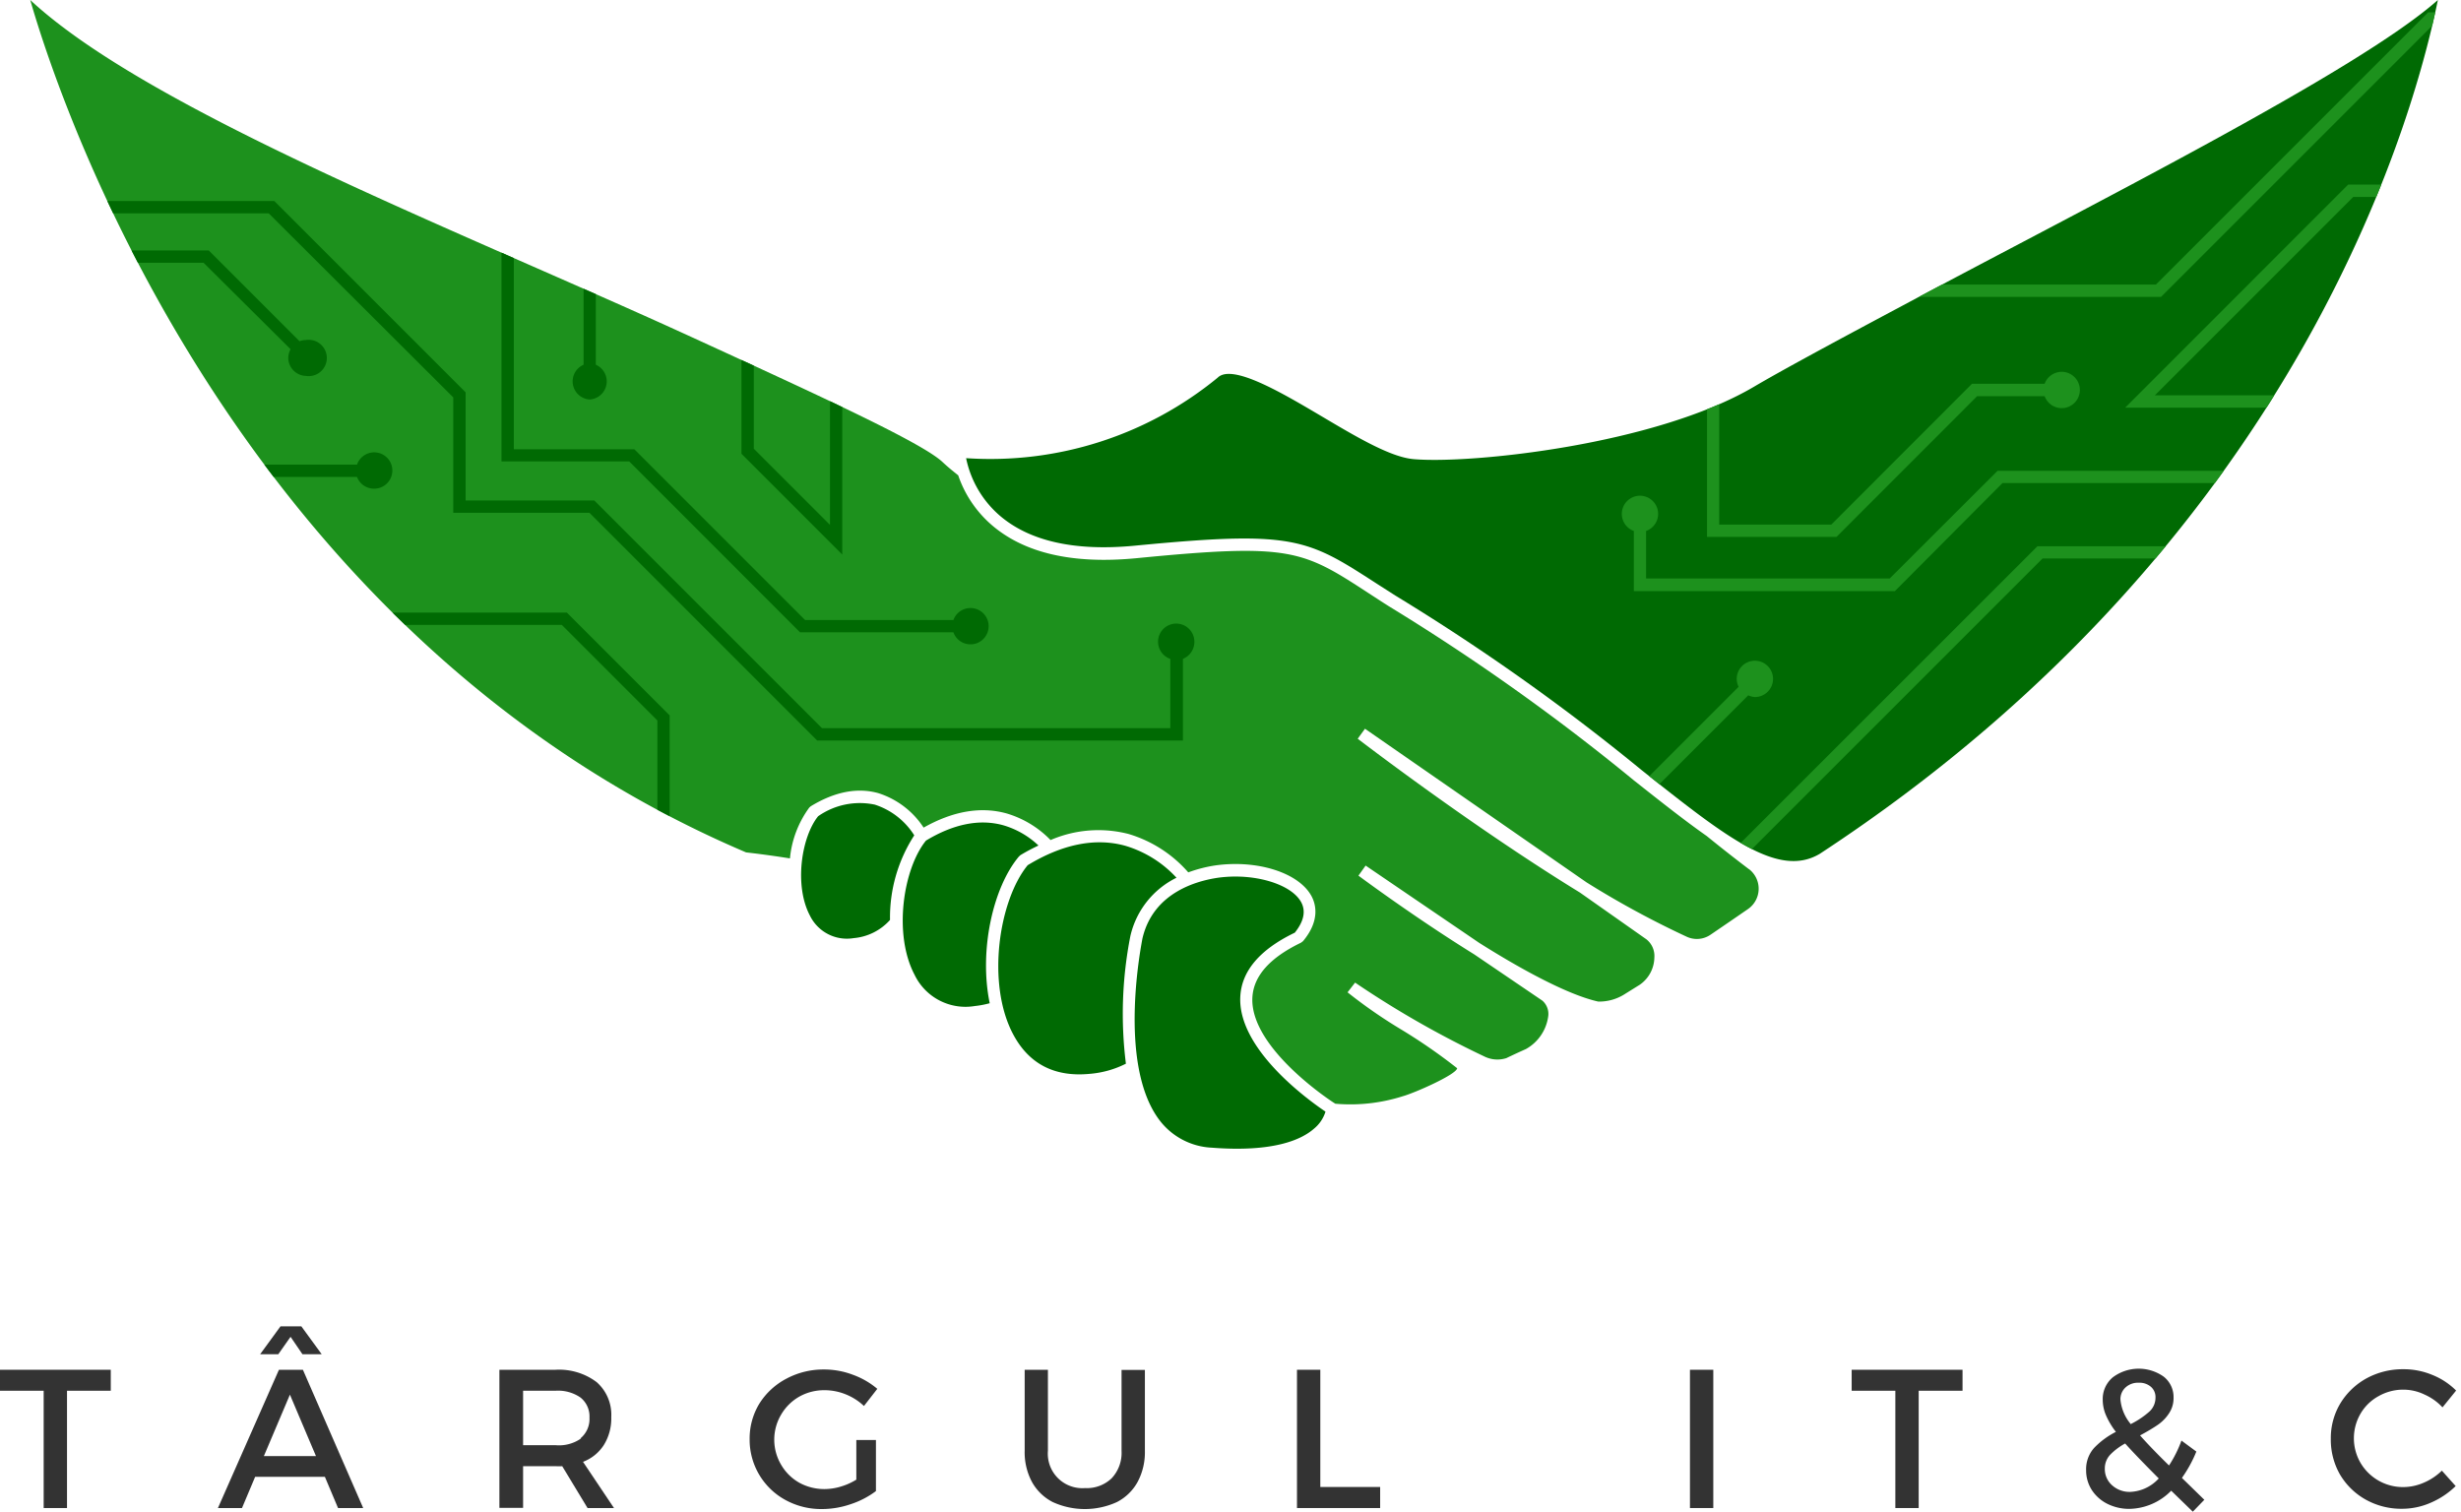 <svg viewBox="0 0 271.037 166.51" xmlns:xlink="http://www.w3.org/1999/xlink" xmlns="http://www.w3.org/2000/svg" style="max-height: 500px" width="271.037" height="166.51"><defs><style>.cls-1{fill:none;}.cls-2{fill:#333;}.cls-3{fill:#006a03;}.cls-4{fill:#1d911d;}.cls-5{clip-path:url(#clip-path);}.cls-6{clip-path:url(#clip-path-2);}</style><clipPath id="clip-path"><path d="M192.62,95.73c-1.32-1-2.9-2.23-4.66-3.66-2.37-1.66-5-3.74-8-6.11a238,238,0,0,0-27-19.19c-.73-.46-1.38-.89-2-1.29-7.55-4.93-8.71-5.68-25.83-4-7,.67-12.31-.56-15.9-3.65a12.59,12.59,0,0,1-3.7-5.48c-.59-.47-1.17-.94-1.71-1.45-2.25-2.13-13.4-7.24-27.53-13.72C50.88,25.52,16.56,12.28,3.33,0,7,12.77,26.72,70.27,82.17,93.88c.44.05,2.17.24,4.83.66a11.24,11.24,0,0,1,2.13-5.6l.16-.14c2.62-1.6,5.12-2.09,7.43-1.45a9.32,9.32,0,0,1,5,3.8c3.21-1.81,6.27-2.35,9.11-1.57a11.12,11.12,0,0,1,4.87,2.94,13.29,13.29,0,0,1,8.59-.67,14.06,14.06,0,0,1,6.58,4.23,15,15,0,0,1,3-.77c4.6-.64,9.14.8,10.55,3.35.49.88,1,2.71-.92,5l-.23.17c-3.4,1.64-5.2,3.64-5.34,6-.33,5.66,9,11.67,9.14,11.73l0,0a19.08,19.08,0,0,0,7.47-.84c1.26-.35,5.87-2.38,5.94-3.07a61.16,61.16,0,0,0-6.22-4.3,54.88,54.88,0,0,1-5.85-4.06l.83-1.07a106.87,106.87,0,0,0,14.29,8.16,3.23,3.23,0,0,0,2.36.16q1-.48,2.16-1A4.86,4.86,0,0,0,170.5,112a1.94,1.94,0,0,0-.63-1.79l-7.51-5.1c-6.45-4-12.33-8.36-12.75-8.67l.79-1.11,12.49,8.5c4.75,3,9.82,5.74,13.13,6.48a5.25,5.25,0,0,0,2.8-.75l1.78-1.11a3.72,3.72,0,0,0,1.6-3,2.34,2.34,0,0,0-.88-2L174,98.3C162.09,91,149.7,81.49,149.53,81.36l.8-1.1,24.4,16.92a101,101,0,0,0,11.06,6,2.66,2.66,0,0,0,2.59-.23q2-1.36,4.13-2.83a2.72,2.72,0,0,0,.11-4.4Z" class="cls-1"/></clipPath><clipPath id="clip-path-2"><path d="M155.71,50.57c-2.54-.21-6.22-2.39-10.12-4.7-4.41-2.61-9.9-5.86-11.49-4.27a39.46,39.46,0,0,1-27.7,8.86,11.36,11.36,0,0,0,3.71,6.33c3.3,2.83,8.3,3.94,14.86,3.31,5.27-.51,9.09-.79,12.05-.79,6.94,0,9.25,1.51,14.65,5l2,1.28a238.11,238.11,0,0,1,27.18,19.27c9.33,7.41,15,11.88,19.56,9.18C254.48,58.6,266.3,10.72,268.49,0c-8.94,7.93-38.42,22.66-59.05,33.71-7.51,4-13.44,7.21-16.28,8.89C182.28,49,162,51.11,155.71,50.57Z" class="cls-1"/></clipPath></defs><title>Asset 1</title><g data-name="Layer 2" id="Layer_2"><g data-name="Export layer" id="Export_layer"><path d="M7.38,153.17v12.92H4.81V153.17H0v-2.31H12.2v2.31Z" class="cls-2"/><path d="M28.1,162.65l-1.45,3.44H24l6.72-15.23h2.64L40,166.09H37.23l-1.45-3.44Zm5.21-13.5L32,147.23l-1.35,1.92h-2l2.24-3.07h2.3l2.24,3.07Zm-1.38,4.45-2.87,6.77H34.8Z" class="cls-2"/><path d="M61.92,161.48a6.17,6.17,0,0,1-.7,0H57.61v4.59H55V150.86h6.18a6.88,6.88,0,0,1,4.53,1.36,4.78,4.78,0,0,1,1.61,3.85,5.51,5.51,0,0,1-.82,3.08A4.7,4.7,0,0,1,64.21,161l3.41,5.09H64.71Zm2-3.06a2.76,2.76,0,0,0,1-2.29,2.65,2.65,0,0,0-1-2.22,4.34,4.34,0,0,0-2.74-.74H57.61v6h3.61A4.22,4.22,0,0,0,64,158.42Z" class="cls-2"/><path d="M96.47,158.6v5.62a9.55,9.55,0,0,1-2.77,1.44,9.74,9.74,0,0,1-3.14.54,8.21,8.21,0,0,1-4.06-1,7.55,7.55,0,0,1-3.94-6.7,7.39,7.39,0,0,1,1.07-3.91,7.77,7.77,0,0,1,3-2.76,8.63,8.63,0,0,1,4.14-1,8.88,8.88,0,0,1,3.16.58,8.78,8.78,0,0,1,2.69,1.55l-1.47,1.89a6.35,6.35,0,0,0-2-1.28,6.21,6.21,0,0,0-2.34-.46,5.59,5.59,0,0,0-2.8.72,5.43,5.43,0,0,0-2,2,5.41,5.41,0,0,0,0,5.46,5.38,5.38,0,0,0,2,2,5.72,5.72,0,0,0,2.81.71,6.23,6.23,0,0,0,1.76-.27,6.88,6.88,0,0,0,1.73-.77V158.6Z" class="cls-2"/><path d="M125.29,163.21a5.43,5.43,0,0,1-2.28,2.22,8.5,8.5,0,0,1-7.07,0,5.45,5.45,0,0,1-2.29-2.22,6.93,6.93,0,0,1-.8-3.43v-8.92h2.56v8.92a3.8,3.8,0,0,0,4.09,4.11,3.94,3.94,0,0,0,2.94-1.09,4.09,4.09,0,0,0,1.08-3v-8.92h2.57v8.92A6.93,6.93,0,0,1,125.29,163.21Z" class="cls-2"/><path d="M152,163.77v2.32h-9.16V150.86h2.57v12.91Z" class="cls-2"/><path d="M186.12,166.09V150.86h2.57v15.23Z" class="cls-2"/><path d="M211.31,153.17v12.92h-2.57V153.17h-4.81v-2.31h12.21v2.31Z" class="cls-2"/><path d="M239.12,164.18a6.6,6.6,0,0,1-4.59,2,5.36,5.36,0,0,1-2.43-.55,4.38,4.38,0,0,1-1.72-1.52,4,4,0,0,1-.63-2.19,3.51,3.51,0,0,1,.87-2.44,8.82,8.82,0,0,1,2.41-1.78,8.52,8.52,0,0,1-1.11-1.87,4.35,4.35,0,0,1-.34-1.65,3.11,3.11,0,0,1,1.1-2.48,4.75,4.75,0,0,1,5.63-.07,2.86,2.86,0,0,1,1.07,2.3,3,3,0,0,1-.5,1.73,4.58,4.58,0,0,1-1.27,1.29q-.78.53-1.92,1.14c.72.82,1.78,1.93,3.19,3.31a13.22,13.22,0,0,0,1.37-2.74l1.64,1.21a14,14,0,0,1-1.59,2.9l2.47,2.41-1.27,1.31Zm-1.37-1.35q-2.59-2.6-3.7-3.85a6.81,6.81,0,0,0-1.65,1.24,2.2,2.2,0,0,0-.59,1.52,2.38,2.38,0,0,0,.81,1.85,2.86,2.86,0,0,0,2,.72A4.51,4.51,0,0,0,237.75,162.83Zm-3.06-6a9.37,9.37,0,0,0,2-1.34,2.07,2.07,0,0,0,.7-1.56,1.49,1.49,0,0,0-.51-1.2,1.92,1.92,0,0,0-1.34-.44,2,2,0,0,0-1.45.52,1.74,1.74,0,0,0-.56,1.33A4.9,4.9,0,0,0,234.69,156.87Z" class="cls-2"/><path d="M267.86,151.42a7.81,7.81,0,0,1,2.64,1.73L269,155a6.06,6.06,0,0,0-2-1.42,5.39,5.39,0,0,0-2.29-.53,5.46,5.46,0,0,0-2.74.71,5.17,5.17,0,0,0-2,1.94,5.38,5.38,0,0,0,0,5.41,5.42,5.42,0,0,0,4.71,2.67,5.69,5.69,0,0,0,2.25-.48,6.42,6.42,0,0,0,2-1.33l1.52,1.7a9,9,0,0,1-2.74,1.83,7.86,7.86,0,0,1-3.15.67,8.06,8.06,0,0,1-4-1,7.59,7.59,0,0,1-2.86-2.79,7.7,7.7,0,0,1-1-3.93,7.42,7.42,0,0,1,1.05-3.89,7.74,7.74,0,0,1,2.89-2.76,8.34,8.34,0,0,1,4.06-1A8.19,8.19,0,0,1,267.86,151.42Z" class="cls-2"/><path d="M125.81,103.4c0,.12-2.83,13.65,1.85,19.92a7.67,7.67,0,0,0,5.79,3.08c6.72.52,9.83-.84,11.25-2.08a3.93,3.93,0,0,0,1.28-1.89c-1.87-1.26-9.72-6.9-9.38-12.71.16-2.8,2.17-5.16,6-7,1-1.25,1.24-2.38.69-3.38-.94-1.69-4-2.8-7.22-2.8a14.35,14.35,0,0,0-2,.14C132,97,127,98.19,125.81,103.4Z" class="cls-3"/><path d="M100.69,92a8.07,8.07,0,0,0-4.34-3.38A8,8,0,0,0,90.1,89.9c-1.84,2.29-2.65,7.61-.91,10.92a4.53,4.53,0,0,0,4.83,2.5,6.07,6.07,0,0,0,4-2A16.65,16.65,0,0,1,100.69,92Z" class="cls-3"/><path d="M112.21,94.34l.16-.15c.67-.41,1.33-.75,2-1.07a9.49,9.49,0,0,0-3.88-2.23c-2.6-.72-5.47-.15-8.51,1.69-2.5,3.08-3.62,10.29-1.26,14.77a6.22,6.22,0,0,0,6.64,3.45,10.36,10.36,0,0,0,1.64-.31C107.8,104.66,109.37,97.72,112.21,94.34Z" class="cls-3"/><path d="M155.71,50.57c-2.54-.21-6.22-2.39-10.12-4.7-4.41-2.61-9.9-5.86-11.49-4.27a39.46,39.46,0,0,1-27.7,8.86,11.36,11.36,0,0,0,3.71,6.33c3.3,2.83,8.3,3.94,14.86,3.31,5.27-.51,9.09-.79,12.05-.79,6.94,0,9.25,1.51,14.65,5l2,1.28a238.11,238.11,0,0,1,27.18,19.27c9.33,7.41,15,11.88,19.56,9.18C254.48,58.6,266.3,10.72,268.49,0c-8.94,7.93-38.42,22.66-59.05,33.71-7.51,4-13.44,7.21-16.28,8.89C182.28,49,162,51.11,155.71,50.57Z" class="cls-3"/><path d="M124.49,103.1a9.51,9.51,0,0,1,5.08-6.43,12.48,12.48,0,0,0-5.64-3.52c-3.29-.91-6.91-.19-10.75,2.14-3.16,3.86-4.57,13-1.61,18.6,1.73,3.28,4.56,4.75,8.43,4.38a10.8,10.8,0,0,0,4-1.12A44.31,44.31,0,0,1,124.49,103.1Z" class="cls-3"/><path d="M192.62,95.73c-1.32-1-2.9-2.23-4.66-3.66-2.37-1.66-5-3.74-8-6.11a238,238,0,0,0-27-19.19c-.73-.46-1.38-.89-2-1.29-7.55-4.93-8.71-5.68-25.83-4-7,.67-12.31-.56-15.9-3.65a12.59,12.59,0,0,1-3.7-5.48c-.59-.47-1.17-.94-1.71-1.45-2.25-2.13-13.4-7.24-27.53-13.72C50.88,25.52,16.56,12.28,3.33,0,7,12.77,26.72,70.27,82.17,93.88c.44.05,2.17.24,4.83.66a11.24,11.24,0,0,1,2.13-5.6l.16-.14c2.62-1.6,5.12-2.09,7.43-1.45a9.32,9.32,0,0,1,5,3.8c3.21-1.81,6.27-2.35,9.11-1.57a11.12,11.12,0,0,1,4.87,2.94,13.29,13.29,0,0,1,8.59-.67,14.06,14.06,0,0,1,6.58,4.23,15,15,0,0,1,3-.77c4.6-.64,9.14.8,10.55,3.35.49.88,1,2.71-.92,5l-.23.17c-3.4,1.64-5.2,3.64-5.34,6-.33,5.66,9,11.67,9.14,11.73l0,0a19.08,19.08,0,0,0,7.47-.84c1.26-.35,5.87-2.38,5.94-3.07a61.16,61.16,0,0,0-6.22-4.3,54.88,54.88,0,0,1-5.85-4.06l.83-1.07a106.87,106.87,0,0,0,14.29,8.16,3.23,3.23,0,0,0,2.36.16q1-.48,2.16-1A4.86,4.86,0,0,0,170.5,112a1.94,1.94,0,0,0-.63-1.79l-7.51-5.1c-6.45-4-12.33-8.36-12.75-8.67l.79-1.11,12.49,8.5c4.75,3,9.82,5.74,13.13,6.48a5.25,5.25,0,0,0,2.8-.75l1.78-1.11a3.72,3.72,0,0,0,1.6-3,2.34,2.34,0,0,0-.88-2L174,98.3C162.09,91,149.7,81.49,149.53,81.36l.8-1.1,24.4,16.92a101,101,0,0,0,11.06,6,2.66,2.66,0,0,0,2.59-.23q2-1.36,4.13-2.83a2.72,2.72,0,0,0,.11-4.4Z" class="cls-4"/><g class="cls-5"><path d="M88.11,69.64H105a2,2,0,1,0,0-1.35H88.67L69.86,49.48H56.59V22.82H55.23v28H69.3Z" class="cls-3"/><polygon points="38.51 67.47 38.51 68.82 61.87 68.82 72.4 79.35 72.4 93.75 73.75 93.75 73.75 78.79 62.43 67.47 38.51 67.47" class="cls-3"/><polygon points="92.76 41.8 91.41 41.8 91.41 57.81 83.02 49.42 83.02 34.79 81.66 34.79 81.66 49.98 92.76 61.08 92.76 41.8" class="cls-3"/><path d="M64.94,44a2,2,0,0,0,.68-3.83V28.24H64.27V40.17A2,2,0,0,0,64.94,44Z" class="cls-3"/><path d="M41.17,53.82a2,2,0,1,0-1.85-2.65H19.48v1.36H39.32A2,2,0,0,0,41.17,53.82Z" class="cls-3"/><path d="M33.68,41.4a2,2,0,1,0,0-3.95,2,2,0,0,0-.69.13l-10-10H11v1.36H22.42L32,38.46a2.08,2.08,0,0,0-.25,1A2,2,0,0,0,33.68,41.4Z" class="cls-3"/><path d="M131.54,70.72a2,2,0,1,0-2.65,1.85V80.2H90.53L65.45,55.12H51.28V43.21L30.21,22.14H9.6V23.5h20L49.92,43.77V56.48h15L90,81.56h40.28v-9A2,2,0,0,0,131.54,70.72Z" class="cls-3"/></g><g class="cls-6"><polygon points="267.42 1.36 237.44 31.34 195.86 31.34 195.86 32.7 238 32.7 267.99 2.71 287.02 2.71 287.02 1.36 267.42 1.36" class="cls-4"/><polygon points="234.05 44.9 261.94 44.9 261.94 43.54 237.32 43.54 259.17 21.69 268.49 21.69 268.49 20.33 258.61 20.33 234.05 44.9" class="cls-4"/><path d="M208.12,63.71H181.29V58.48a2,2,0,1,0-1.35,0v6.63h28.74L220.54,53.2h34.63V51.85H220Z" class="cls-4"/><polygon points="184.42 100.12 185.38 101.08 224.95 61.51 244.32 61.51 244.32 60.16 224.39 60.16 184.42 100.12" class="cls-4"/><path d="M217.75,43.63h7.43a2,2,0,1,0,0-1.36h-8L201.68,57.78H189.34V39.31H188V59.13h14.26Z" class="cls-4"/><path d="M193.27,76.77a2,2,0,1,0-2-2,1.93,1.93,0,0,0,.21.87l-16,16,1,1,16.06-16.06A2,2,0,0,0,193.27,76.77Z" class="cls-4"/></g></g></g></svg>